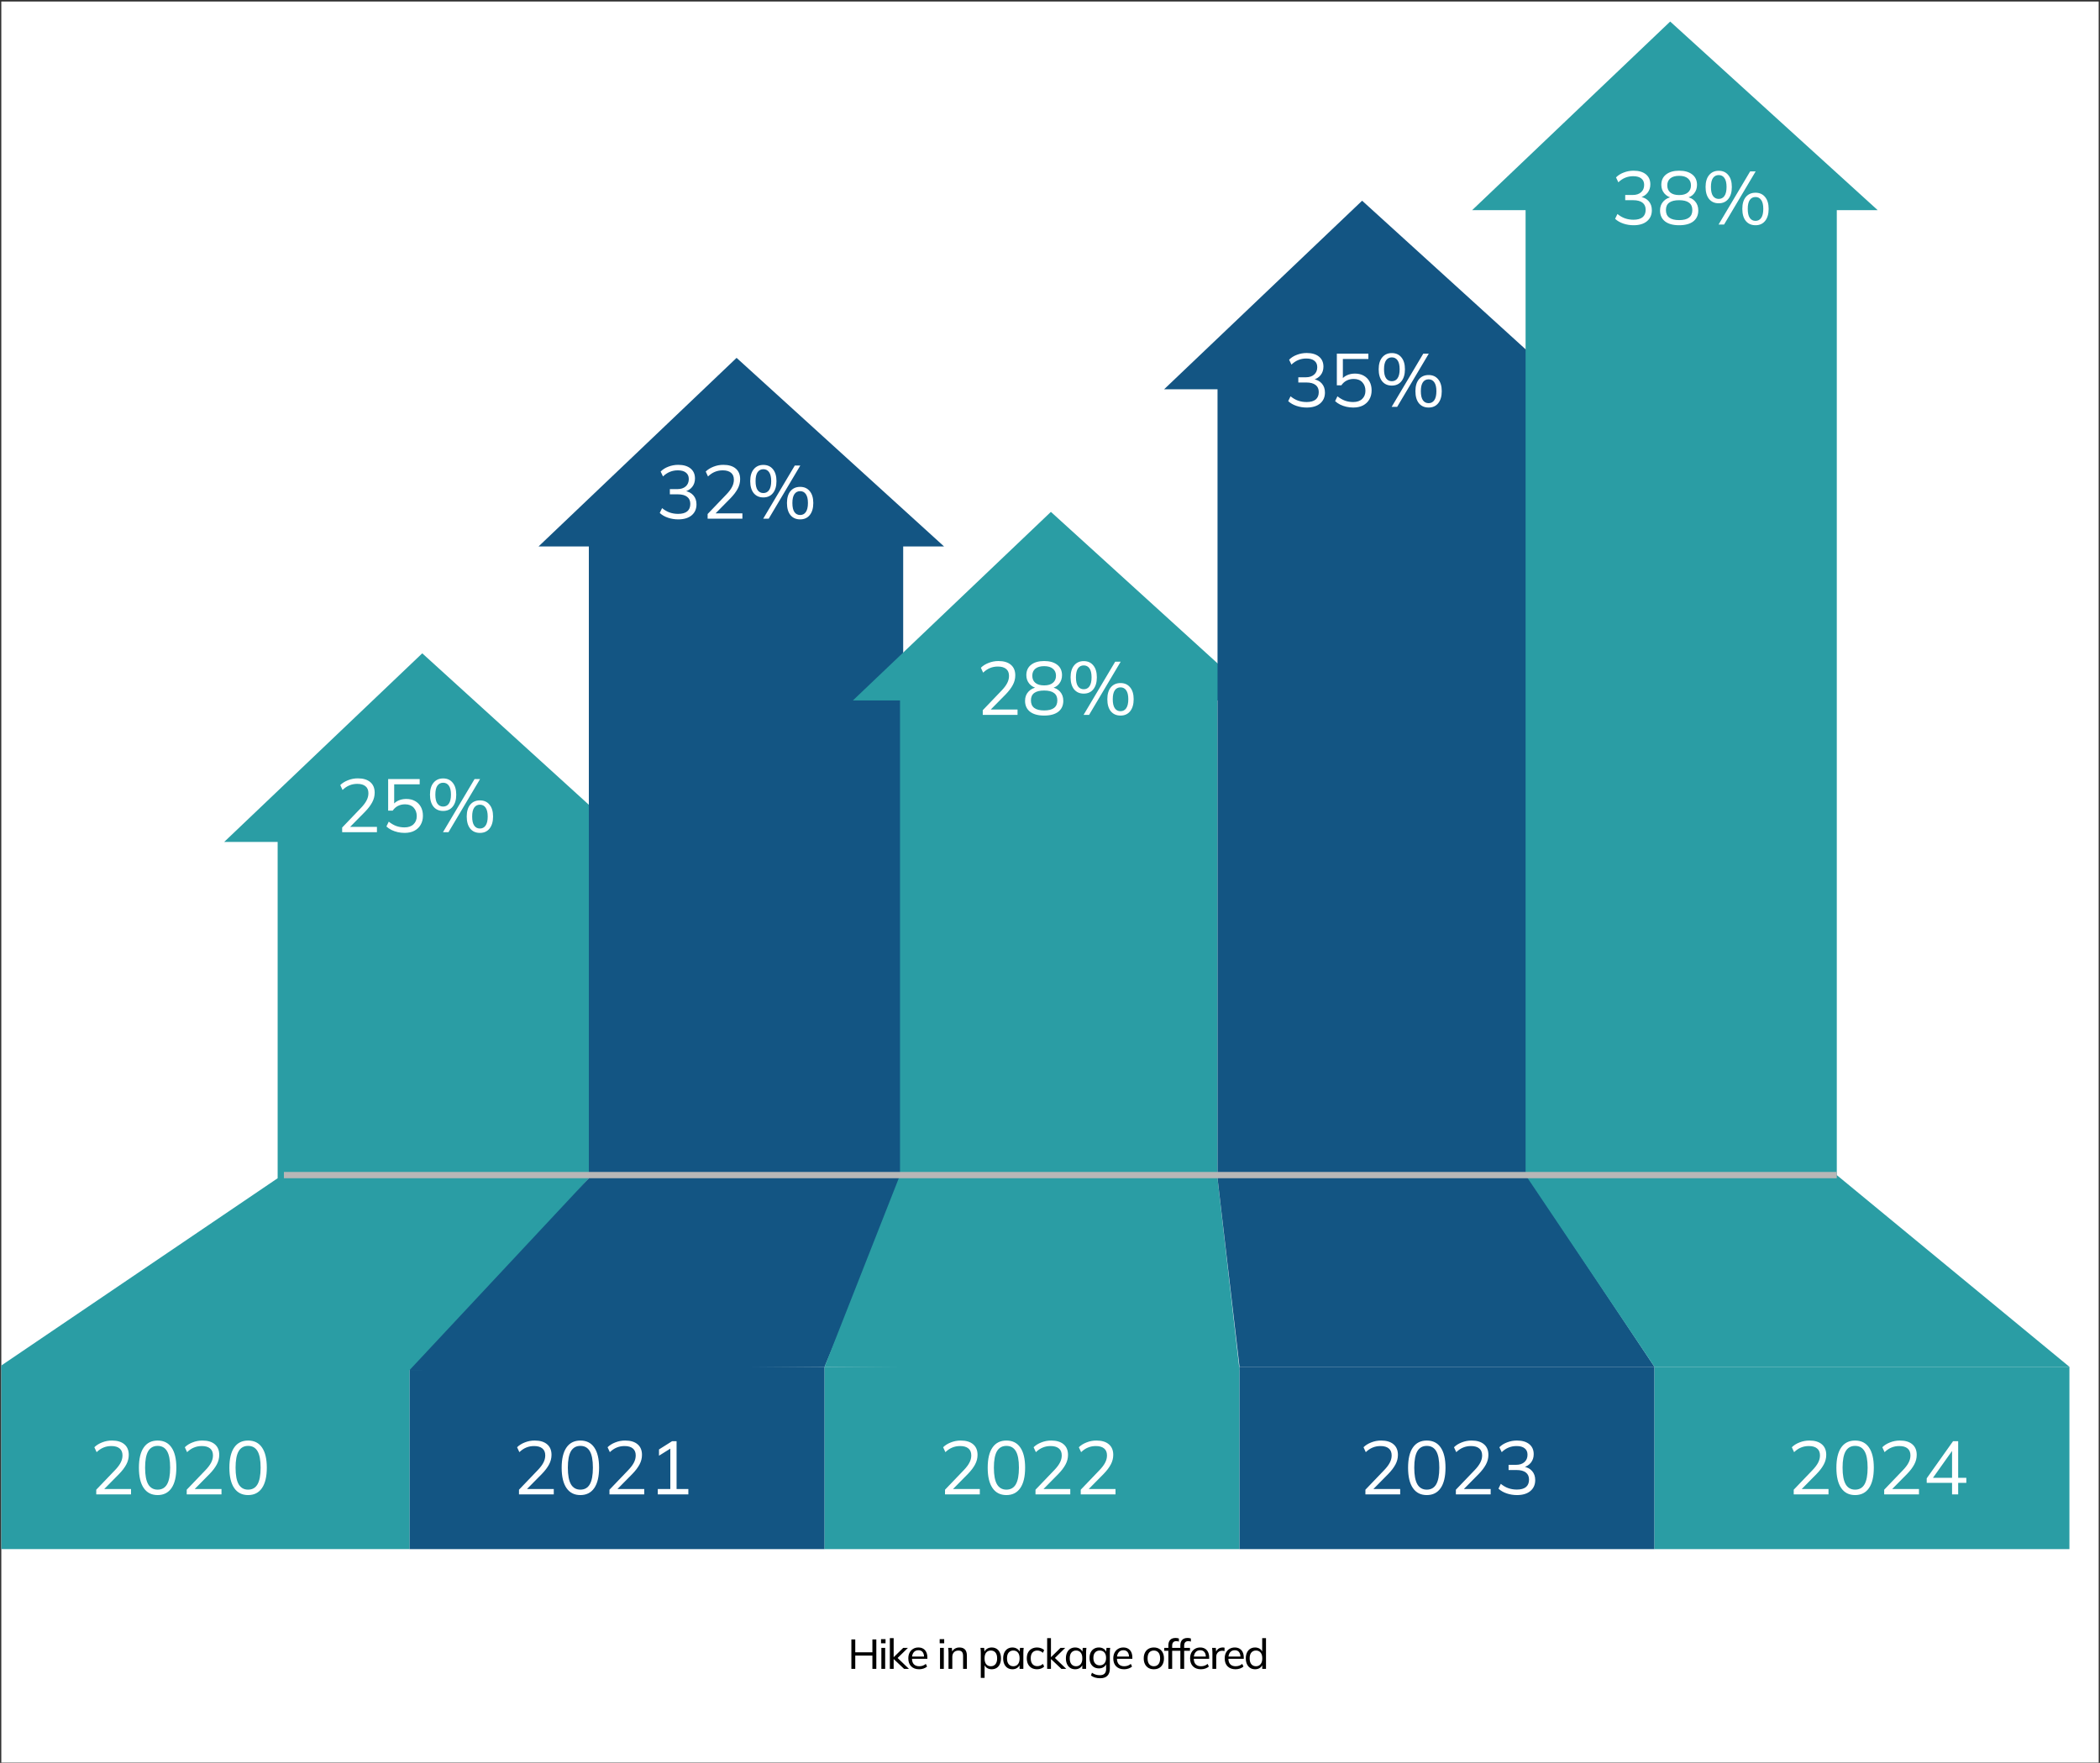 <?xml version="1.0" encoding="UTF-8"?>
<svg xmlns="http://www.w3.org/2000/svg" width="804" height="675" viewBox="0 0 804 675" fill="none">
  <rect x="0" y="0" width="804" height="675" fill="#333333" stroke="none"/>
  <g clip-path="url(#clip0_1290_20624)">
    <rect width="803" height="674.293" transform="translate(0.5 0.586)" fill="white"></rect>
    <rect x="-2.016" y="523.344" width="158.861" height="69.803" fill="#2A9DA4"></rect>
    <rect x="156.844" y="523.344" width="158.861" height="69.803" fill="#135583"></rect>
    <rect x="315.695" y="523.344" width="158.861" height="69.803" fill="#2A9DA4"></rect>
    <rect x="474.57" y="523.344" width="158.861" height="69.803" fill="#135583"></rect>
    <rect x="633.43" y="523.344" width="158.861" height="69.803" fill="#2A9DA4"></rect>
    <path d="M225.445 451.134L161.66 524.547H-2.016L106.299 451.134V322.361H85.839L161.66 250.151L241.09 322.361H225.445V451.134Z" fill="#2A9DA4"></path>
    <path d="M345.792 451.134L315.705 523.344L156.844 524.548L225.443 451.134V209.232H206.187L282.007 137.022L361.438 209.232H345.792V451.134Z" fill="#135583"></path>
    <path d="M466.13 451.134L474.554 524.548L315.695 523.344L344.577 449.931V268.203H326.524L402.344 195.994L442.06 232.098L481.775 268.203H466.13V451.134Z" fill="#2A9DA4"></path>
    <path d="M585.285 451.134L633.425 523.344H474.564L466.139 451.134V149.057H445.68L483.59 112.952L521.5 76.848L561.215 112.952L600.93 149.057H585.285V451.134Z" fill="#135583"></path>
    <path d="M703.23 449.931L792.289 523.344H633.428L584.084 449.931V80.458H563.625L601.535 44.353L639.445 8.249L679.16 44.353L718.876 80.458H703.23V449.931Z" fill="#2A9DA4"></path>
    <path d="M36.849 572.193V570.402L44.069 562.863C45.013 561.881 45.716 560.947 46.178 560.061C46.659 559.156 46.9 558.222 46.9 557.26C46.9 556.085 46.534 555.199 45.803 554.602C45.071 553.986 44.012 553.678 42.625 553.678C41.547 553.678 40.546 553.871 39.621 554.256C38.716 554.622 37.84 555.209 36.993 556.018L36.126 554.14C36.897 553.37 37.879 552.754 39.073 552.292C40.266 551.81 41.528 551.57 42.856 551.57C44.917 551.57 46.505 552.051 47.622 553.014C48.739 553.957 49.297 555.305 49.297 557.057C49.297 558.348 48.98 559.58 48.344 560.755C47.728 561.91 46.823 563.104 45.629 564.336L39.246 570.806V570.142H50.164V572.193H36.849ZM60.349 572.453C58.038 572.453 56.266 571.557 55.034 569.766C53.802 567.976 53.185 565.386 53.185 561.997C53.185 558.588 53.802 555.998 55.034 554.227C56.266 552.455 58.038 551.57 60.349 551.57C62.679 551.57 64.45 552.455 65.663 554.227C66.896 555.998 67.512 558.579 67.512 561.968C67.512 565.376 66.896 567.976 65.663 569.766C64.431 571.557 62.659 572.453 60.349 572.453ZM60.349 570.373C61.966 570.373 63.17 569.689 63.959 568.322C64.749 566.955 65.143 564.837 65.143 561.968C65.143 559.079 64.749 556.971 63.959 555.642C63.17 554.294 61.966 553.62 60.349 553.62C58.751 553.62 57.547 554.294 56.738 555.642C55.949 556.99 55.554 559.099 55.554 561.968C55.554 564.837 55.949 566.955 56.738 568.322C57.547 569.689 58.751 570.373 60.349 570.373ZM71.487 572.193V570.402L78.707 562.863C79.651 561.881 80.354 560.947 80.816 560.061C81.297 559.156 81.538 558.222 81.538 557.26C81.538 556.085 81.172 555.199 80.441 554.602C79.709 553.986 78.65 553.678 77.263 553.678C76.185 553.678 75.184 553.871 74.259 554.256C73.354 554.622 72.478 555.209 71.631 556.018L70.764 554.14C71.535 553.37 72.517 552.754 73.711 552.292C74.904 551.81 76.166 551.57 77.494 551.57C79.555 551.57 81.143 552.051 82.26 553.014C83.377 553.957 83.936 555.305 83.936 557.057C83.936 558.348 83.618 559.58 82.982 560.755C82.366 561.91 81.461 563.104 80.267 564.336L73.884 570.806V570.142H84.802V572.193H71.487ZM94.987 572.453C92.676 572.453 90.904 571.557 89.672 569.766C88.44 567.976 87.824 565.386 87.824 561.997C87.824 558.588 88.44 555.998 89.672 554.227C90.904 552.455 92.676 551.57 94.987 551.57C97.317 551.57 99.088 552.455 100.301 554.227C101.534 555.998 102.15 558.579 102.15 561.968C102.15 565.376 101.534 567.976 100.301 569.766C99.069 571.557 97.297 572.453 94.987 572.453ZM94.987 570.373C96.604 570.373 97.808 569.689 98.597 568.322C99.387 566.955 99.781 564.837 99.781 561.968C99.781 559.079 99.387 556.971 98.597 555.642C97.808 554.294 96.604 553.62 94.987 553.62C93.388 553.62 92.185 554.294 91.376 555.642C90.587 556.99 90.192 559.099 90.192 561.968C90.192 564.837 90.587 566.955 91.376 568.322C92.185 569.689 93.388 570.373 94.987 570.373Z" fill="white"></path>
    <path d="M130.999 318.65V316.859L138.22 309.32C139.163 308.338 139.866 307.404 140.328 306.518C140.81 305.613 141.05 304.68 141.05 303.717C141.05 302.542 140.684 301.656 139.953 301.059C139.221 300.443 138.162 300.135 136.775 300.135C135.697 300.135 134.696 300.328 133.772 300.713C132.866 301.079 131.99 301.666 131.143 302.475L130.277 300.597C131.047 299.827 132.029 299.211 133.223 298.749C134.417 298.267 135.678 298.027 137.007 298.027C139.067 298.027 140.656 298.508 141.772 299.471C142.889 300.414 143.448 301.762 143.448 303.515C143.448 304.805 143.13 306.037 142.494 307.212C141.878 308.367 140.973 309.561 139.779 310.793L133.396 317.263V316.599H144.314V318.65H130.999ZM154.874 318.91C153.989 318.91 153.122 318.813 152.275 318.621C151.428 318.428 150.628 318.149 149.877 317.783C149.146 317.417 148.501 316.974 147.942 316.454L148.838 314.606C149.781 315.357 150.744 315.915 151.726 316.281C152.708 316.628 153.757 316.801 154.874 316.801C156.338 316.801 157.484 316.406 158.312 315.617C159.14 314.827 159.554 313.788 159.554 312.497C159.554 311.169 159.159 310.081 158.369 309.234C157.58 308.386 156.482 307.963 155.077 307.963C154.075 307.963 153.18 308.165 152.39 308.569C151.601 308.954 150.917 309.561 150.34 310.389H148.607V298.287H160.68V300.308H150.917V308.425H150.282C150.802 307.616 151.514 307 152.419 306.576C153.343 306.133 154.383 305.912 155.539 305.912C156.848 305.912 157.975 306.181 158.918 306.721C159.881 307.26 160.622 308.011 161.142 308.974C161.662 309.936 161.922 311.063 161.922 312.353C161.922 313.643 161.633 314.789 161.055 315.79C160.497 316.772 159.688 317.542 158.629 318.101C157.589 318.64 156.338 318.91 154.874 318.91ZM171.702 318.65H169.594L181.696 298.287H183.805L171.702 318.65ZM169.652 310.504C168.092 310.504 166.859 309.956 165.954 308.858C165.069 307.741 164.626 306.21 164.626 304.265C164.626 302.301 165.078 300.78 165.983 299.702C166.888 298.604 168.111 298.055 169.652 298.055C171.211 298.055 172.434 298.604 173.32 299.702C174.225 300.78 174.677 302.301 174.677 304.265C174.677 306.21 174.225 307.741 173.32 308.858C172.434 309.956 171.211 310.504 169.652 310.504ZM169.652 308.829C170.595 308.829 171.327 308.454 171.847 307.703C172.386 306.932 172.656 305.787 172.656 304.265C172.656 302.725 172.386 301.579 171.847 300.828C171.327 300.077 170.595 299.702 169.652 299.702C168.727 299.702 167.996 300.077 167.456 300.828C166.937 301.579 166.677 302.725 166.677 304.265C166.677 305.806 166.937 306.952 167.456 307.703C167.996 308.454 168.727 308.829 169.652 308.829ZM183.747 318.91C182.168 318.91 180.926 318.361 180.021 317.263C179.135 316.166 178.692 314.625 178.692 312.642C178.692 310.678 179.145 309.156 180.05 308.078C180.955 307 182.187 306.461 183.747 306.461C185.307 306.461 186.529 307.009 187.415 308.107C188.32 309.185 188.773 310.697 188.773 312.642C188.773 314.606 188.32 316.146 187.415 317.263C186.529 318.361 185.307 318.91 183.747 318.91ZM183.747 317.234C184.671 317.234 185.393 316.859 185.913 316.108C186.452 315.338 186.722 314.182 186.722 312.642C186.722 311.121 186.452 309.985 185.913 309.234C185.393 308.483 184.671 308.107 183.747 308.107C182.803 308.107 182.072 308.483 181.552 309.234C181.032 309.985 180.772 311.121 180.772 312.642C180.772 314.202 181.032 315.357 181.552 316.108C182.072 316.859 182.803 317.234 183.747 317.234Z" fill="white"></path>
    <path d="M259.666 198.865C258.299 198.865 256.989 198.653 255.738 198.229C254.486 197.806 253.437 197.199 252.589 196.41L253.485 194.561C254.428 195.331 255.401 195.89 256.402 196.237C257.403 196.583 258.482 196.756 259.637 196.756C261.158 196.756 262.314 196.439 263.103 195.803C263.893 195.149 264.287 194.195 264.287 192.944C264.287 191.75 263.883 190.845 263.074 190.229C262.265 189.593 261.081 189.275 259.521 189.275H256.46V187.283H259.319C260.667 187.283 261.736 186.936 262.525 186.243C263.315 185.549 263.71 184.606 263.71 183.412C263.71 182.334 263.344 181.515 262.612 180.957C261.9 180.379 260.869 180.09 259.521 180.09C257.326 180.09 255.43 180.87 253.831 182.43L252.936 180.553C253.725 179.744 254.717 179.118 255.911 178.675C257.105 178.213 258.356 177.982 259.666 177.982C261.668 177.982 263.238 178.444 264.374 179.368C265.51 180.293 266.078 181.573 266.078 183.21C266.078 184.462 265.722 185.54 265.009 186.445C264.297 187.331 263.334 187.937 262.121 188.265V187.947C263.565 188.178 264.682 188.756 265.472 189.68C266.261 190.585 266.656 191.731 266.656 193.117C266.656 194.889 266.03 196.294 264.778 197.334C263.546 198.355 261.842 198.865 259.666 198.865ZM270.919 198.605V196.814L278.14 189.275C279.084 188.293 279.787 187.36 280.249 186.474C280.73 185.569 280.971 184.635 280.971 183.672C280.971 182.497 280.605 181.612 279.873 181.015C279.142 180.399 278.082 180.09 276.696 180.09C275.618 180.09 274.616 180.283 273.692 180.668C272.787 181.034 271.911 181.621 271.064 182.43L270.197 180.553C270.967 179.782 271.949 179.166 273.143 178.704C274.337 178.223 275.598 177.982 276.927 177.982C278.987 177.982 280.576 178.463 281.693 179.426C282.81 180.37 283.368 181.718 283.368 183.47C283.368 184.76 283.05 185.992 282.415 187.167C281.799 188.322 280.894 189.516 279.7 190.749L273.317 197.219V196.554H284.235V198.605H270.919ZM294.304 198.605H292.195L304.298 178.242H306.406L294.304 198.605ZM292.253 190.46C290.693 190.46 289.461 189.911 288.556 188.813C287.67 187.697 287.227 186.166 287.227 184.221C287.227 182.257 287.68 180.736 288.585 179.657C289.49 178.56 290.713 178.011 292.253 178.011C293.813 178.011 295.036 178.56 295.921 179.657C296.826 180.736 297.279 182.257 297.279 184.221C297.279 186.166 296.826 187.697 295.921 188.813C295.036 189.911 293.813 190.46 292.253 190.46ZM292.253 188.784C293.197 188.784 293.928 188.409 294.448 187.658C294.987 186.888 295.257 185.742 295.257 184.221C295.257 182.68 294.987 181.535 294.448 180.784C293.928 180.033 293.197 179.657 292.253 179.657C291.329 179.657 290.597 180.033 290.058 180.784C289.538 181.535 289.278 182.68 289.278 184.221C289.278 185.761 289.538 186.907 290.058 187.658C290.597 188.409 291.329 188.784 292.253 188.784ZM306.348 198.865C304.769 198.865 303.527 198.316 302.622 197.219C301.737 196.121 301.294 194.58 301.294 192.597C301.294 190.633 301.746 189.112 302.651 188.033C303.556 186.955 304.789 186.416 306.348 186.416C307.908 186.416 309.131 186.965 310.017 188.062C310.922 189.141 311.374 190.652 311.374 192.597C311.374 194.561 310.922 196.102 310.017 197.219C309.131 198.316 307.908 198.865 306.348 198.865ZM306.348 197.19C307.273 197.19 307.995 196.814 308.515 196.063C309.054 195.293 309.324 194.138 309.324 192.597C309.324 191.076 309.054 189.94 308.515 189.189C307.995 188.438 307.273 188.062 306.348 188.062C305.405 188.062 304.673 188.438 304.153 189.189C303.633 189.94 303.373 191.076 303.373 192.597C303.373 194.157 303.633 195.312 304.153 196.063C304.673 196.814 305.405 197.19 306.348 197.19Z" fill="white"></path>
    <path d="M376.256 273.727V271.936L383.477 264.397C384.421 263.415 385.124 262.481 385.586 261.595C386.067 260.69 386.308 259.756 386.308 258.794C386.308 257.619 385.942 256.733 385.21 256.136C384.479 255.52 383.42 255.212 382.033 255.212C380.955 255.212 379.954 255.405 379.029 255.79C378.124 256.156 377.248 256.743 376.401 257.552L375.534 255.674C376.305 254.904 377.287 254.288 378.481 253.826C379.674 253.344 380.936 253.103 382.264 253.103C384.325 253.103 385.913 253.585 387.03 254.548C388.147 255.491 388.705 256.839 388.705 258.591C388.705 259.882 388.388 261.114 387.752 262.289C387.136 263.444 386.231 264.638 385.037 265.87L378.654 272.34V271.676H389.572V273.727H376.256ZM399.757 273.987C397.427 273.987 395.626 273.495 394.355 272.513C393.084 271.512 392.449 270.116 392.449 268.325C392.449 266.92 392.882 265.755 393.749 264.83C394.615 263.887 395.761 263.319 397.186 263.126V263.559C395.896 263.29 394.866 262.703 394.095 261.798C393.325 260.873 392.94 259.785 392.94 258.534C392.94 256.82 393.547 255.491 394.76 254.548C395.973 253.585 397.639 253.103 399.757 253.103C401.894 253.103 403.569 253.585 404.782 254.548C405.996 255.491 406.602 256.82 406.602 258.534C406.602 259.785 406.236 260.873 405.505 261.798C404.792 262.722 403.791 263.299 402.501 263.531V263.126C403.906 263.319 405.023 263.887 405.851 264.83C406.679 265.755 407.093 266.92 407.093 268.325C407.093 270.116 406.458 271.512 405.187 272.513C403.916 273.495 402.106 273.987 399.757 273.987ZM399.757 272.022C401.451 272.022 402.712 271.705 403.54 271.069C404.388 270.434 404.811 269.471 404.811 268.181C404.811 266.91 404.388 265.966 403.54 265.35C402.712 264.715 401.451 264.397 399.757 264.397C398.062 264.397 396.791 264.715 395.944 265.35C395.116 265.966 394.702 266.91 394.702 268.181C394.702 269.471 395.126 270.434 395.973 271.069C396.82 271.705 398.081 272.022 399.757 272.022ZM399.757 262.433C401.22 262.433 402.337 262.106 403.107 261.451C403.897 260.796 404.291 259.891 404.291 258.736C404.291 257.58 403.897 256.685 403.107 256.05C402.337 255.395 401.22 255.068 399.757 255.068C398.293 255.068 397.167 255.395 396.377 256.05C395.607 256.685 395.222 257.58 395.222 258.736C395.222 259.891 395.607 260.796 396.377 261.451C397.167 262.106 398.293 262.433 399.757 262.433ZM416.96 273.727H414.852L426.954 253.363H429.062L416.96 273.727ZM414.909 265.581C413.35 265.581 412.117 265.033 411.212 263.935C410.326 262.818 409.884 261.287 409.884 259.342C409.884 257.378 410.336 255.857 411.241 254.779C412.146 253.681 413.369 253.132 414.909 253.132C416.469 253.132 417.692 253.681 418.578 254.779C419.483 255.857 419.935 257.378 419.935 259.342C419.935 261.287 419.483 262.818 418.578 263.935C417.692 265.033 416.469 265.581 414.909 265.581ZM414.909 263.906C415.853 263.906 416.585 263.531 417.105 262.78C417.644 262.009 417.913 260.864 417.913 259.342C417.913 257.802 417.644 256.656 417.105 255.905C416.585 255.154 415.853 254.779 414.909 254.779C413.985 254.779 413.253 255.154 412.714 255.905C412.194 256.656 411.934 257.802 411.934 259.342C411.934 260.883 412.194 262.029 412.714 262.78C413.253 263.531 413.985 263.906 414.909 263.906ZM429.005 273.987C427.426 273.987 426.184 273.438 425.279 272.34C424.393 271.243 423.95 269.702 423.95 267.719C423.95 265.755 424.403 264.233 425.308 263.155C426.213 262.077 427.445 261.538 429.005 261.538C430.564 261.538 431.787 262.086 432.673 263.184C433.578 264.262 434.031 265.774 434.031 267.719C434.031 269.683 433.578 271.223 432.673 272.34C431.787 273.438 430.564 273.987 429.005 273.987ZM429.005 272.311C429.929 272.311 430.651 271.936 431.171 271.185C431.71 270.415 431.98 269.259 431.98 267.719C431.98 266.198 431.71 265.061 431.171 264.31C430.651 263.559 429.929 263.184 429.005 263.184C428.061 263.184 427.329 263.559 426.81 264.31C426.29 265.061 426.03 266.198 426.03 267.719C426.03 269.278 426.29 270.434 426.81 271.185C427.329 271.936 428.061 272.311 429.005 272.311Z" fill="white"></path>
    <path d="M500.275 156.044C498.908 156.044 497.599 155.832 496.347 155.408C495.095 154.985 494.046 154.378 493.199 153.589L494.094 151.74C495.038 152.51 496.01 153.069 497.011 153.415C498.013 153.762 499.091 153.935 500.246 153.935C501.768 153.935 502.923 153.617 503.712 152.982C504.502 152.327 504.897 151.374 504.897 150.122C504.897 148.929 504.492 148.024 503.684 147.407C502.875 146.772 501.691 146.454 500.131 146.454H497.069V144.461H499.929C501.277 144.461 502.345 144.115 503.135 143.421C503.924 142.728 504.319 141.785 504.319 140.591C504.319 139.512 503.953 138.694 503.221 138.136C502.509 137.558 501.479 137.269 500.131 137.269C497.936 137.269 496.039 138.049 494.441 139.609L493.545 137.731C494.335 136.923 495.326 136.297 496.52 135.854C497.714 135.392 498.966 135.161 500.275 135.161C502.278 135.161 503.847 135.623 504.983 136.547C506.119 137.471 506.687 138.752 506.687 140.389C506.687 141.64 506.331 142.719 505.619 143.624C504.906 144.509 503.943 145.116 502.73 145.443V145.126C504.175 145.357 505.291 145.934 506.081 146.859C506.87 147.764 507.265 148.909 507.265 150.296C507.265 152.067 506.639 153.473 505.388 154.513C504.155 155.533 502.451 156.044 500.275 156.044ZM518.085 156.044C517.2 156.044 516.333 155.947 515.486 155.755C514.638 155.562 513.839 155.283 513.088 154.917C512.357 154.551 511.712 154.108 511.153 153.589L512.049 151.74C512.992 152.491 513.955 153.049 514.937 153.415C515.919 153.762 516.968 153.935 518.085 153.935C519.549 153.935 520.694 153.54 521.522 152.751C522.35 151.961 522.764 150.922 522.764 149.631C522.764 148.303 522.37 147.215 521.58 146.368C520.791 145.52 519.693 145.097 518.287 145.097C517.286 145.097 516.391 145.299 515.601 145.703C514.812 146.088 514.128 146.695 513.551 147.523H511.817V135.421H523.891V137.442H514.128V145.559H513.493C514.013 144.75 514.725 144.134 515.63 143.71C516.554 143.267 517.594 143.046 518.75 143.046C520.059 143.046 521.185 143.315 522.129 143.855C523.092 144.394 523.833 145.145 524.353 146.108C524.873 147.07 525.133 148.197 525.133 149.487C525.133 150.777 524.844 151.923 524.266 152.924C523.708 153.906 522.899 154.676 521.84 155.235C520.8 155.774 519.549 156.044 518.085 156.044ZM534.913 155.784H532.805L544.907 135.421H547.016L534.913 155.784ZM532.863 147.638C531.303 147.638 530.07 147.09 529.165 145.992C528.28 144.875 527.837 143.344 527.837 141.4C527.837 139.435 528.289 137.914 529.194 136.836C530.099 135.738 531.322 135.19 532.863 135.19C534.422 135.19 535.645 135.738 536.531 136.836C537.436 137.914 537.888 139.435 537.888 141.4C537.888 143.344 537.436 144.875 536.531 145.992C535.645 147.09 534.422 147.638 532.863 147.638ZM532.863 145.963C533.806 145.963 534.538 145.588 535.058 144.837C535.597 144.066 535.866 142.921 535.866 141.4C535.866 139.859 535.597 138.713 535.058 137.962C534.538 137.211 533.806 136.836 532.863 136.836C531.938 136.836 531.207 137.211 530.667 137.962C530.147 138.713 529.887 139.859 529.887 141.4C529.887 142.94 530.147 144.086 530.667 144.837C531.207 145.588 531.938 145.963 532.863 145.963ZM546.958 156.044C545.379 156.044 544.137 155.495 543.232 154.397C542.346 153.3 541.903 151.759 541.903 149.776C541.903 147.812 542.356 146.291 543.261 145.212C544.166 144.134 545.398 143.595 546.958 143.595C548.518 143.595 549.74 144.143 550.626 145.241C551.531 146.319 551.984 147.831 551.984 149.776C551.984 151.74 551.531 153.28 550.626 154.397C549.74 155.495 548.518 156.044 546.958 156.044ZM546.958 154.368C547.882 154.368 548.604 153.993 549.124 153.242C549.663 152.472 549.933 151.316 549.933 149.776C549.933 148.255 549.663 147.119 549.124 146.368C548.604 145.617 547.882 145.241 546.958 145.241C546.014 145.241 545.283 145.617 544.763 146.368C544.243 147.119 543.983 148.255 543.983 149.776C543.983 151.336 544.243 152.491 544.763 153.242C545.283 153.993 546.014 154.368 546.958 154.368Z" fill="white"></path>
    <path d="M625.431 86.241C624.064 86.241 622.755 86.03 621.503 85.606C620.252 85.182 619.202 84.576 618.355 83.786L619.25 81.938C620.194 82.708 621.166 83.266 622.168 83.613C623.169 83.96 624.247 84.133 625.403 84.133C626.924 84.133 628.079 83.815 628.869 83.18C629.658 82.525 630.053 81.572 630.053 80.32C630.053 79.126 629.649 78.221 628.84 77.605C628.031 76.97 626.847 76.652 625.287 76.652H622.225V74.659H625.085C626.433 74.659 627.501 74.312 628.291 73.619C629.08 72.926 629.475 71.982 629.475 70.788C629.475 69.71 629.109 68.892 628.378 68.333C627.665 67.756 626.635 67.467 625.287 67.467C623.092 67.467 621.195 68.247 619.597 69.806L618.702 67.929C619.491 67.12 620.483 66.495 621.677 66.052C622.87 65.589 624.122 65.358 625.431 65.358C627.434 65.358 629.003 65.82 630.14 66.745C631.276 67.669 631.844 68.95 631.844 70.586C631.844 71.838 631.487 72.916 630.775 73.821C630.063 74.707 629.1 75.314 627.887 75.641V75.323C629.331 75.554 630.448 76.132 631.237 77.056C632.027 77.961 632.421 79.107 632.421 80.493C632.421 82.265 631.796 83.671 630.544 84.711C629.312 85.731 627.607 86.241 625.431 86.241ZM642.866 86.241C640.536 86.241 638.736 85.75 637.465 84.768C636.194 83.767 635.558 82.371 635.558 80.58C635.558 79.174 635.992 78.01 636.858 77.085C637.725 76.142 638.87 75.574 640.295 75.381V75.814C639.005 75.545 637.975 74.957 637.205 74.052C636.435 73.128 636.049 72.04 636.049 70.788C636.049 69.075 636.656 67.746 637.869 66.803C639.082 65.84 640.748 65.358 642.866 65.358C645.003 65.358 646.679 65.84 647.892 66.803C649.105 67.746 649.712 69.075 649.712 70.788C649.712 72.04 649.346 73.128 648.614 74.052C647.901 74.977 646.9 75.554 645.61 75.785V75.381C647.016 75.574 648.133 76.142 648.961 77.085C649.789 78.01 650.203 79.174 650.203 80.58C650.203 82.371 649.567 83.767 648.296 84.768C647.025 85.75 645.215 86.241 642.866 86.241ZM642.866 84.277C644.561 84.277 645.822 83.96 646.65 83.324C647.497 82.689 647.921 81.726 647.921 80.436C647.921 79.165 647.497 78.221 646.65 77.605C645.822 76.97 644.561 76.652 642.866 76.652C641.172 76.652 639.901 76.97 639.053 77.605C638.225 78.221 637.811 79.165 637.811 80.436C637.811 81.726 638.235 82.689 639.082 83.324C639.93 83.96 641.191 84.277 642.866 84.277ZM642.866 74.688C644.329 74.688 645.446 74.361 646.217 73.706C647.006 73.051 647.401 72.146 647.401 70.991C647.401 69.835 647.006 68.94 646.217 68.305C645.446 67.65 644.329 67.323 642.866 67.323C641.403 67.323 640.276 67.65 639.487 68.305C638.716 68.94 638.331 69.835 638.331 70.991C638.331 72.146 638.716 73.051 639.487 73.706C640.276 74.361 641.403 74.688 642.866 74.688ZM660.07 85.981H657.961L670.063 65.618H672.172L660.07 85.981ZM658.019 77.836C656.459 77.836 655.227 77.287 654.322 76.19C653.436 75.073 652.993 73.542 652.993 71.597C652.993 69.633 653.445 68.112 654.351 67.034C655.256 65.936 656.478 65.387 658.019 65.387C659.579 65.387 660.801 65.936 661.687 67.034C662.592 68.112 663.045 69.633 663.045 71.597C663.045 73.542 662.592 75.073 661.687 76.19C660.801 77.287 659.579 77.836 658.019 77.836ZM658.019 76.161C658.962 76.161 659.694 75.785 660.214 75.034C660.753 74.264 661.023 73.118 661.023 71.597C661.023 70.057 660.753 68.911 660.214 68.16C659.694 67.409 658.962 67.034 658.019 67.034C657.094 67.034 656.363 67.409 655.824 68.16C655.304 68.911 655.044 70.057 655.044 71.597C655.044 73.138 655.304 74.284 655.824 75.034C656.363 75.785 657.094 76.161 658.019 76.161ZM672.114 86.241C670.535 86.241 669.293 85.693 668.388 84.595C667.502 83.497 667.059 81.957 667.059 79.974C667.059 78.01 667.512 76.488 668.417 75.41C669.322 74.332 670.554 73.793 672.114 73.793C673.674 73.793 674.897 74.341 675.782 75.439C676.687 76.517 677.14 78.029 677.14 79.974C677.14 81.938 676.687 83.478 675.782 84.595C674.897 85.693 673.674 86.241 672.114 86.241ZM672.114 84.566C673.038 84.566 673.76 84.191 674.28 83.44C674.82 82.669 675.089 81.514 675.089 79.974C675.089 78.452 674.82 77.316 674.28 76.565C673.76 75.814 673.038 75.439 672.114 75.439C671.171 75.439 670.439 75.814 669.919 76.565C669.399 77.316 669.139 78.452 669.139 79.974C669.139 81.533 669.399 82.689 669.919 83.44C670.439 84.191 671.171 84.566 672.114 84.566Z" fill="white"></path>
    <path d="M198.7 572.193V570.402L205.921 562.863C206.865 561.881 207.567 560.947 208.03 560.061C208.511 559.156 208.752 558.222 208.752 557.26C208.752 556.085 208.386 555.199 207.654 554.602C206.922 553.986 205.863 553.678 204.477 553.678C203.399 553.678 202.397 553.871 201.473 554.256C200.568 554.622 199.692 555.209 198.845 556.018L197.978 554.14C198.748 553.37 199.73 552.754 200.924 552.292C202.118 551.81 203.379 551.57 204.708 551.57C206.768 551.57 208.357 552.051 209.474 553.014C210.591 553.957 211.149 555.305 211.149 557.057C211.149 558.348 210.831 559.58 210.196 560.755C209.58 561.91 208.675 563.104 207.481 564.336L201.097 570.806V570.142H212.016V572.193H198.7ZM222.2 572.453C219.89 572.453 218.118 571.557 216.886 569.766C215.653 567.976 215.037 565.386 215.037 561.997C215.037 558.588 215.653 555.998 216.886 554.227C218.118 552.455 219.89 551.57 222.2 551.57C224.53 551.57 226.302 552.455 227.515 554.227C228.747 555.998 229.363 558.579 229.363 561.968C229.363 565.376 228.747 567.976 227.515 569.766C226.283 571.557 224.511 572.453 222.2 572.453ZM222.2 570.373C223.818 570.373 225.021 569.689 225.811 568.322C226.6 566.955 226.995 564.837 226.995 561.968C226.995 559.079 226.6 556.971 225.811 555.642C225.021 554.294 223.818 553.62 222.2 553.62C220.602 553.62 219.399 554.294 218.59 555.642C217.8 556.99 217.406 559.099 217.406 561.968C217.406 564.837 217.8 566.955 218.59 568.322C219.399 569.689 220.602 570.373 222.2 570.373ZM233.338 572.193V570.402L240.559 562.863C241.503 561.881 242.205 560.947 242.668 560.061C243.149 559.156 243.39 558.222 243.39 557.26C243.39 556.085 243.024 555.199 242.292 554.602C241.56 553.986 240.501 553.678 239.115 553.678C238.037 553.678 237.035 553.871 236.111 554.256C235.206 554.622 234.33 555.209 233.483 556.018L232.616 554.14C233.386 553.37 234.368 552.754 235.562 552.292C236.756 551.81 238.017 551.57 239.346 551.57C241.406 551.57 242.995 552.051 244.112 553.014C245.229 553.957 245.787 555.305 245.787 557.057C245.787 558.348 245.469 559.58 244.834 560.755C244.218 561.91 243.313 563.104 242.119 564.336L235.736 570.806V570.142H246.654V572.193H233.338ZM251.841 572.193V570.142H256.636V553.88H257.907L252.304 557.375V554.978L257.3 551.83H259.033V570.142H263.539V572.193H251.841Z" fill="white"></path>
    <path d="M361.809 572.193V570.402L369.03 562.863C369.974 561.881 370.677 560.947 371.139 560.061C371.62 559.156 371.861 558.222 371.861 557.26C371.861 556.085 371.495 555.199 370.763 554.602C370.032 553.986 368.973 553.678 367.586 553.678C366.508 553.678 365.507 553.871 364.582 554.256C363.677 554.622 362.801 555.209 361.954 556.018L361.087 554.14C361.858 553.37 362.84 552.754 364.034 552.292C365.227 551.81 366.489 551.57 367.817 551.57C369.878 551.57 371.466 552.051 372.583 553.014C373.7 553.957 374.258 555.305 374.258 557.057C374.258 558.348 373.941 559.58 373.305 560.755C372.689 561.91 371.784 563.104 370.59 564.336L364.207 570.806V570.142H375.125V572.193H361.809ZM385.31 572.453C382.999 572.453 381.227 571.557 379.995 569.766C378.763 567.976 378.146 565.386 378.146 561.997C378.146 558.588 378.763 555.998 379.995 554.227C381.227 552.455 382.999 551.57 385.31 551.57C387.64 551.57 389.411 552.455 390.624 554.227C391.857 555.998 392.473 558.579 392.473 561.968C392.473 565.376 391.857 567.976 390.624 569.766C389.392 571.557 387.62 572.453 385.31 572.453ZM385.31 570.373C386.927 570.373 388.131 569.689 388.92 568.322C389.71 566.955 390.104 564.837 390.104 561.968C390.104 559.079 389.71 556.971 388.92 555.642C388.131 554.294 386.927 553.62 385.31 553.62C383.711 553.62 382.508 554.294 381.699 555.642C380.91 556.99 380.515 559.099 380.515 561.968C380.515 564.837 380.91 566.955 381.699 568.322C382.508 569.689 383.711 570.373 385.31 570.373ZM396.448 572.193V570.402L403.668 562.863C404.612 561.881 405.315 560.947 405.777 560.061C406.258 559.156 406.499 558.222 406.499 557.26C406.499 556.085 406.133 555.199 405.402 554.602C404.67 553.986 403.611 553.678 402.224 553.678C401.146 553.678 400.145 553.871 399.22 554.256C398.315 554.622 397.439 555.209 396.592 556.018L395.725 554.14C396.496 553.37 397.478 552.754 398.672 552.292C399.865 551.81 401.127 551.57 402.455 551.57C404.516 551.57 406.104 552.051 407.221 553.014C408.338 553.957 408.896 555.305 408.896 557.057C408.896 558.348 408.579 559.58 407.943 560.755C407.327 561.91 406.422 563.104 405.228 564.336L398.845 570.806V570.142H409.763V572.193H396.448ZM413.767 572.193V570.402L420.988 562.863C421.931 561.881 422.634 560.947 423.096 560.061C423.577 559.156 423.818 558.222 423.818 557.26C423.818 556.085 423.452 555.199 422.721 554.602C421.989 553.986 420.93 553.678 419.543 553.678C418.465 553.678 417.464 553.871 416.539 554.256C415.634 554.622 414.758 555.209 413.911 556.018L413.044 554.14C413.815 553.37 414.797 552.754 415.991 552.292C417.184 551.81 418.446 551.57 419.774 551.57C421.835 551.57 423.423 552.051 424.54 553.014C425.657 553.957 426.215 555.305 426.215 557.057C426.215 558.348 425.898 559.58 425.262 560.755C424.646 561.91 423.741 563.104 422.547 564.336L416.164 570.806V570.142H427.082V572.193H413.767Z" fill="white"></path>
    <path d="M522.755 572.193V570.402L529.976 562.863C530.919 561.881 531.622 560.947 532.084 560.061C532.566 559.156 532.806 558.222 532.806 557.26C532.806 556.085 532.44 555.199 531.709 554.602C530.977 553.986 529.918 553.678 528.532 553.678C527.453 553.678 526.452 553.871 525.528 554.256C524.623 554.622 523.746 555.209 522.899 556.018L522.033 554.14C522.803 553.37 523.785 552.754 524.979 552.292C526.173 551.81 527.434 551.57 528.763 551.57C530.823 551.57 532.412 552.051 533.528 553.014C534.645 553.957 535.204 555.305 535.204 557.057C535.204 558.348 534.886 559.58 534.251 560.755C533.634 561.91 532.729 563.104 531.535 564.336L525.152 570.806V570.142H536.07V572.193H522.755ZM546.255 572.453C543.944 572.453 542.173 571.557 540.94 569.766C539.708 567.976 539.092 565.386 539.092 561.997C539.092 558.588 539.708 555.998 540.94 554.227C542.173 552.455 543.944 551.57 546.255 551.57C548.585 551.57 550.356 552.455 551.57 554.227C552.802 555.998 553.418 558.579 553.418 561.968C553.418 565.376 552.802 567.976 551.57 569.766C550.337 571.557 548.566 572.453 546.255 572.453ZM546.255 570.373C547.872 570.373 549.076 569.689 549.865 568.322C550.655 566.955 551.05 564.837 551.05 561.968C551.05 559.079 550.655 556.971 549.865 555.642C549.076 554.294 547.872 553.62 546.255 553.62C544.657 553.62 543.453 554.294 542.644 555.642C541.855 556.99 541.46 559.099 541.46 561.968C541.46 564.837 541.855 566.955 542.644 568.322C543.453 569.689 544.657 570.373 546.255 570.373ZM557.393 572.193V570.402L564.614 562.863C565.557 561.881 566.26 560.947 566.722 560.061C567.204 559.156 567.444 558.222 567.444 557.26C567.444 556.085 567.079 555.199 566.347 554.602C565.615 553.986 564.556 553.678 563.17 553.678C562.091 553.678 561.09 553.871 560.166 554.256C559.261 554.622 558.385 555.209 557.537 556.018L556.671 554.14C557.441 553.37 558.423 552.754 559.617 552.292C560.811 551.81 562.072 551.57 563.401 551.57C565.461 551.57 567.05 552.051 568.167 553.014C569.283 553.957 569.842 555.305 569.842 557.057C569.842 558.348 569.524 559.58 568.889 560.755C568.272 561.91 567.367 563.104 566.174 564.336L559.79 570.806V570.142H570.708V572.193H557.393ZM580.777 572.453C579.41 572.453 578.101 572.241 576.849 571.817C575.598 571.394 574.548 570.787 573.701 569.997L574.596 568.149C575.54 568.919 576.512 569.478 577.514 569.824C578.515 570.171 579.593 570.344 580.749 570.344C582.27 570.344 583.425 570.026 584.215 569.391C585.004 568.736 585.399 567.783 585.399 566.531C585.399 565.338 584.995 564.432 584.186 563.816C583.377 563.181 582.193 562.863 580.633 562.863H577.571V560.87H580.431C581.779 560.87 582.847 560.524 583.637 559.83C584.426 559.137 584.821 558.194 584.821 557C584.821 555.921 584.455 555.103 583.724 554.545C583.011 553.967 581.981 553.678 580.633 553.678C578.438 553.678 576.541 554.458 574.943 556.018L574.048 554.14C574.837 553.331 575.829 552.706 577.023 552.263C578.216 551.801 579.468 551.57 580.777 551.57C582.78 551.57 584.349 552.032 585.486 552.956C586.622 553.88 587.19 555.161 587.19 556.798C587.19 558.049 586.833 559.127 586.121 560.033C585.409 560.918 584.446 561.525 583.233 561.852V561.534C584.677 561.766 585.794 562.343 586.583 563.268C587.373 564.173 587.767 565.318 587.767 566.705C587.767 568.476 587.142 569.882 585.89 570.922C584.658 571.942 582.953 572.453 580.777 572.453Z" fill="white"></path>
    <path d="M686.739 572.193V570.402L693.96 562.863C694.904 561.881 695.606 560.947 696.069 560.061C696.55 559.156 696.791 558.222 696.791 557.26C696.791 556.085 696.425 555.199 695.693 554.602C694.961 553.986 693.902 553.678 692.516 553.678C691.438 553.678 690.436 553.871 689.512 554.256C688.607 554.622 687.731 555.209 686.884 556.018L686.017 554.14C686.787 553.37 687.769 552.754 688.963 552.292C690.157 551.81 691.418 551.57 692.747 551.57C694.807 551.57 696.396 552.051 697.513 553.014C698.63 553.957 699.188 555.305 699.188 557.057C699.188 558.348 698.87 559.58 698.235 560.755C697.619 561.91 696.714 563.104 695.52 564.336L689.137 570.806V570.142H700.055V572.193H686.739ZM710.239 572.453C707.929 572.453 706.157 571.557 704.925 569.766C703.692 567.976 703.076 565.386 703.076 561.997C703.076 558.588 703.692 555.998 704.925 554.227C706.157 552.455 707.929 551.57 710.239 551.57C712.569 551.57 714.341 552.455 715.554 554.227C716.786 555.998 717.403 558.579 717.403 561.968C717.403 565.376 716.786 567.976 715.554 569.766C714.322 571.557 712.55 572.453 710.239 572.453ZM710.239 570.373C711.857 570.373 713.06 569.689 713.85 568.322C714.639 566.955 715.034 564.837 715.034 561.968C715.034 559.079 714.639 556.971 713.85 555.642C713.06 554.294 711.857 553.62 710.239 553.62C708.641 553.62 707.438 554.294 706.629 555.642C705.839 556.99 705.445 559.099 705.445 561.968C705.445 564.837 705.839 566.955 706.629 568.322C707.438 569.689 708.641 570.373 710.239 570.373ZM721.377 572.193V570.402L728.598 562.863C729.542 561.881 730.245 560.947 730.707 560.061C731.188 559.156 731.429 558.222 731.429 557.26C731.429 556.085 731.063 555.199 730.331 554.602C729.599 553.986 728.54 553.678 727.154 553.678C726.076 553.678 725.074 553.871 724.15 554.256C723.245 554.622 722.369 555.209 721.522 556.018L720.655 554.14C721.425 553.37 722.407 552.754 723.601 552.292C724.795 551.81 726.056 551.57 727.385 551.57C729.445 551.57 731.034 552.051 732.151 553.014C733.268 553.957 733.826 555.305 733.826 557.057C733.826 558.348 733.508 559.58 732.873 560.755C732.257 561.91 731.352 563.104 730.158 564.336L723.775 570.806V570.142H734.693V572.193H721.377ZM747.361 572.193V567.773H737.656V566.04L747.737 551.83H749.701V565.838H752.82V567.773H749.701V572.193H747.361ZM747.361 565.838V554.66H747.997L739.621 566.445V565.838H747.361Z" fill="white"></path>
    <line x1="108.695" y1="449.931" x2="703.221" y2="449.931" stroke="#B7B7B7" stroke-width="2.407"></line>
    <path d="M325.955 639V627.72H327.443V632.648H334.003V627.72H335.507V639H334.003V633.912H327.443V639H325.955ZM337.436 639V630.952H338.892V639H337.436ZM337.308 629.192V627.624H339.036V629.192H337.308ZM340.687 639V627.224H342.143V634.504H342.175L345.807 630.952H347.615L343.295 635.176L343.311 634.488L347.999 639H346.143L342.175 635.256H342.143V639H340.687ZM351.898 639.144C350.618 639.144 349.605 638.776 348.858 638.04C348.122 637.304 347.754 636.29 347.754 635C347.754 634.146 347.914 633.41 348.234 632.792C348.565 632.162 349.018 631.677 349.594 631.336C350.17 630.984 350.842 630.808 351.61 630.808C352.346 630.808 352.97 630.968 353.482 631.288C353.994 631.597 354.383 632.04 354.65 632.616C354.917 633.192 355.05 633.874 355.05 634.664V635.144H348.89V634.28H354.058L353.786 634.488C353.786 633.656 353.599 633.01 353.226 632.552C352.863 632.093 352.325 631.864 351.61 631.864C350.831 631.864 350.229 632.136 349.802 632.68C349.375 633.213 349.162 633.944 349.162 634.872V635.016C349.162 635.997 349.402 636.738 349.882 637.24C350.373 637.741 351.05 637.992 351.914 637.992C352.394 637.992 352.842 637.922 353.258 637.784C353.674 637.645 354.074 637.416 354.458 637.096L354.938 638.104C354.575 638.434 354.122 638.69 353.578 638.872C353.045 639.053 352.485 639.144 351.898 639.144ZM359.892 639V630.952H361.348V639H359.892ZM359.764 629.192V627.624H361.492V629.192H359.764ZM363.142 639V632.856C363.142 632.546 363.132 632.232 363.11 631.912C363.089 631.592 363.057 631.272 363.014 630.952H364.422L364.582 632.68H364.39C364.636 632.072 365.014 631.608 365.526 631.288C366.038 630.968 366.636 630.808 367.318 630.808C368.268 630.808 368.982 631.069 369.462 631.592C369.942 632.104 370.182 632.904 370.182 633.992V639H368.726V634.072C368.726 633.336 368.582 632.808 368.294 632.488C368.006 632.157 367.558 631.992 366.95 631.992C366.225 631.992 365.649 632.21 365.222 632.648C364.806 633.085 364.598 633.677 364.598 634.424V639H363.142ZM375.503 642.456V632.856C375.503 632.546 375.492 632.232 375.471 631.912C375.45 631.592 375.418 631.272 375.375 630.952H376.783L376.959 632.808H376.783C376.943 632.189 377.284 631.704 377.807 631.352C378.33 630.989 378.954 630.808 379.679 630.808C380.394 630.808 381.018 630.973 381.551 631.304C382.084 631.634 382.495 632.114 382.783 632.744C383.082 633.362 383.231 634.104 383.231 634.968C383.231 635.832 383.082 636.578 382.783 637.208C382.495 637.837 382.084 638.317 381.551 638.648C381.018 638.978 380.394 639.144 379.679 639.144C378.964 639.144 378.346 638.968 377.823 638.616C377.311 638.253 376.964 637.768 376.783 637.16H376.959V642.456H375.503ZM379.343 637.992C380.079 637.992 380.666 637.736 381.103 637.224C381.54 636.712 381.759 635.96 381.759 634.968C381.759 633.976 381.54 633.229 381.103 632.728C380.666 632.226 380.079 631.976 379.343 631.976C378.607 631.976 378.02 632.226 377.583 632.728C377.156 633.229 376.943 633.976 376.943 634.968C376.943 635.96 377.156 636.712 377.583 637.224C378.02 637.736 378.607 637.992 379.343 637.992ZM387.622 639.144C386.918 639.144 386.3 638.978 385.766 638.648C385.233 638.317 384.817 637.837 384.518 637.208C384.22 636.578 384.07 635.832 384.07 634.968C384.07 634.104 384.22 633.362 384.518 632.744C384.817 632.114 385.233 631.634 385.766 631.304C386.3 630.973 386.918 630.808 387.622 630.808C388.337 630.808 388.956 630.989 389.478 631.352C390.012 631.704 390.364 632.189 390.534 632.808H390.342L390.518 630.952H391.926C391.894 631.272 391.862 631.592 391.83 631.912C391.809 632.232 391.798 632.546 391.798 632.856V639H390.342V637.16H390.518C390.348 637.768 389.996 638.253 389.462 638.616C388.94 638.968 388.326 639.144 387.622 639.144ZM387.958 637.992C388.684 637.992 389.265 637.736 389.702 637.224C390.14 636.712 390.358 635.96 390.358 634.968C390.358 633.976 390.14 633.229 389.702 632.728C389.265 632.226 388.684 631.976 387.958 631.976C387.233 631.976 386.646 632.226 386.198 632.728C385.761 633.229 385.542 633.976 385.542 634.968C385.542 635.96 385.761 636.712 386.198 637.224C386.636 637.736 387.222 637.992 387.958 637.992ZM397.054 639.144C396.254 639.144 395.561 638.978 394.974 638.648C394.387 638.306 393.929 637.821 393.598 637.192C393.278 636.552 393.118 635.794 393.118 634.92C393.118 634.056 393.283 633.32 393.614 632.712C393.945 632.093 394.403 631.624 394.99 631.304C395.577 630.973 396.265 630.808 397.054 630.808C397.577 630.808 398.083 630.898 398.574 631.08C399.065 631.25 399.465 631.501 399.774 631.832L399.278 632.856C398.969 632.557 398.627 632.338 398.254 632.2C397.881 632.05 397.513 631.976 397.15 631.976C396.361 631.976 395.742 632.232 395.294 632.744C394.846 633.245 394.622 633.976 394.622 634.936C394.622 635.906 394.846 636.653 395.294 637.176C395.742 637.698 396.361 637.96 397.15 637.96C397.502 637.96 397.865 637.89 398.238 637.752C398.611 637.613 398.958 637.394 399.278 637.096L399.774 638.104C399.454 638.445 399.043 638.706 398.542 638.888C398.051 639.058 397.555 639.144 397.054 639.144ZM400.911 639V627.224H402.367V634.504H402.399L406.031 630.952H407.839L403.519 635.176L403.535 634.488L408.223 639H406.367L402.399 635.256H402.367V639H400.911ZM411.64 639.144C410.936 639.144 410.317 638.978 409.784 638.648C409.251 638.317 408.835 637.837 408.536 637.208C408.237 636.578 408.088 635.832 408.088 634.968C408.088 634.104 408.237 633.362 408.536 632.744C408.835 632.114 409.251 631.634 409.784 631.304C410.317 630.973 410.936 630.808 411.64 630.808C412.355 630.808 412.973 630.989 413.496 631.352C414.029 631.704 414.381 632.189 414.552 632.808H414.36L414.536 630.952H415.944C415.912 631.272 415.88 631.592 415.848 631.912C415.827 632.232 415.816 632.546 415.816 632.856V639H414.36V637.16H414.536C414.365 637.768 414.013 638.253 413.48 638.616C412.957 638.968 412.344 639.144 411.64 639.144ZM411.976 637.992C412.701 637.992 413.283 637.736 413.72 637.224C414.157 636.712 414.376 635.96 414.376 634.968C414.376 633.976 414.157 633.229 413.72 632.728C413.283 632.226 412.701 631.976 411.976 631.976C411.251 631.976 410.664 632.226 410.216 632.728C409.779 633.229 409.56 633.976 409.56 634.968C409.56 635.96 409.779 636.712 410.216 637.224C410.653 637.736 411.24 637.992 411.976 637.992ZM421.199 642.584C420.495 642.584 419.85 642.498 419.263 642.328C418.677 642.157 418.149 641.896 417.679 641.544L418.063 640.472C418.394 640.696 418.719 640.877 419.039 641.016C419.359 641.154 419.69 641.256 420.031 641.32C420.383 641.384 420.746 641.416 421.119 641.416C421.909 641.416 422.501 641.213 422.895 640.808C423.29 640.402 423.487 639.826 423.487 639.08V636.824H423.647C423.477 637.432 423.125 637.917 422.591 638.28C422.069 638.632 421.45 638.808 420.735 638.808C420.01 638.808 419.375 638.648 418.831 638.328C418.298 637.997 417.882 637.533 417.583 636.936C417.285 636.328 417.135 635.618 417.135 634.808C417.135 633.986 417.285 633.277 417.583 632.68C417.882 632.082 418.298 631.624 418.831 631.304C419.375 630.973 420.01 630.808 420.735 630.808C421.45 630.808 422.069 630.984 422.591 631.336C423.114 631.688 423.461 632.173 423.631 632.792L423.487 632.648L423.631 630.952H425.039C425.007 631.272 424.975 631.592 424.943 631.912C424.922 632.232 424.911 632.546 424.911 632.856V638.904C424.911 640.098 424.597 641.01 423.967 641.64C423.349 642.269 422.426 642.584 421.199 642.584ZM421.055 637.656C421.791 637.656 422.378 637.405 422.815 636.904C423.253 636.402 423.471 635.704 423.471 634.808C423.471 633.901 423.253 633.202 422.815 632.712C422.378 632.221 421.791 631.976 421.055 631.976C420.309 631.976 419.711 632.221 419.263 632.712C418.826 633.202 418.607 633.901 418.607 634.808C418.607 635.704 418.826 636.402 419.263 636.904C419.711 637.405 420.309 637.656 421.055 637.656ZM430.374 639.144C429.094 639.144 428.08 638.776 427.334 638.04C426.598 637.304 426.23 636.29 426.23 635C426.23 634.146 426.39 633.41 426.71 632.792C427.04 632.162 427.494 631.677 428.07 631.336C428.646 630.984 429.318 630.808 430.086 630.808C430.822 630.808 431.446 630.968 431.958 631.288C432.47 631.597 432.859 632.04 433.126 632.616C433.392 633.192 433.526 633.874 433.526 634.664V635.144H427.366V634.28H432.534L432.262 634.488C432.262 633.656 432.075 633.01 431.702 632.552C431.339 632.093 430.8 631.864 430.086 631.864C429.307 631.864 428.704 632.136 428.278 632.68C427.851 633.213 427.638 633.944 427.638 634.872V635.016C427.638 635.997 427.878 636.738 428.358 637.24C428.848 637.741 429.526 637.992 430.39 637.992C430.87 637.992 431.318 637.922 431.734 637.784C432.15 637.645 432.55 637.416 432.934 637.096L433.414 638.104C433.051 638.434 432.598 638.69 432.054 638.872C431.52 639.053 430.96 639.144 430.374 639.144ZM441.759 639.144C440.97 639.144 440.287 638.978 439.711 638.648C439.135 638.306 438.687 637.826 438.367 637.208C438.047 636.578 437.887 635.832 437.887 634.968C437.887 634.114 438.047 633.378 438.367 632.76C438.687 632.13 439.135 631.65 439.711 631.32C440.287 630.978 440.97 630.808 441.759 630.808C442.549 630.808 443.231 630.978 443.807 631.32C444.394 631.65 444.842 632.13 445.151 632.76C445.471 633.378 445.631 634.114 445.631 634.968C445.631 635.832 445.471 636.578 445.151 637.208C444.842 637.826 444.394 638.306 443.807 638.648C443.231 638.978 442.549 639.144 441.759 639.144ZM441.759 637.992C442.485 637.992 443.066 637.736 443.503 637.224C443.941 636.712 444.159 635.96 444.159 634.968C444.159 633.976 443.941 633.229 443.503 632.728C443.066 632.226 442.485 631.976 441.759 631.976C441.023 631.976 440.437 632.226 439.999 632.728C439.573 633.229 439.359 633.976 439.359 634.968C439.359 635.96 439.573 636.712 439.999 637.224C440.437 637.736 441.023 637.992 441.759 637.992ZM447.316 639V632.072H445.748V630.952H447.716L447.316 631.32V630.024C447.316 629.085 447.551 628.376 448.02 627.896C448.489 627.405 449.172 627.16 450.068 627.16C450.281 627.16 450.505 627.176 450.74 627.208C450.985 627.24 451.188 627.293 451.348 627.368V628.552C451.22 628.498 451.06 628.456 450.868 628.424C450.676 628.392 450.489 628.376 450.308 628.376C449.988 628.376 449.711 628.44 449.476 628.568C449.241 628.696 449.065 628.888 448.948 629.144C448.831 629.389 448.772 629.714 448.772 630.12V631.256L448.548 630.952H450.996V632.072H448.772V639H447.316ZM451.91 639V632.072H450.342V630.952H452.31L451.91 631.32V630.024C451.91 629.085 452.145 628.376 452.614 627.896C453.084 627.405 453.766 627.16 454.662 627.16C454.876 627.16 455.1 627.176 455.334 627.208C455.58 627.24 455.782 627.293 455.942 627.368V628.552C455.814 628.498 455.654 628.456 455.462 628.424C455.27 628.392 455.084 628.376 454.902 628.376C454.582 628.376 454.305 628.44 454.07 628.568C453.836 628.696 453.66 628.888 453.542 629.144C453.425 629.389 453.366 629.714 453.366 630.12V631.256L453.142 630.952H455.59V632.072H453.366V639H451.91ZM459.783 639.144C458.503 639.144 457.49 638.776 456.743 638.04C456.007 637.304 455.639 636.29 455.639 635C455.639 634.146 455.799 633.41 456.119 632.792C456.45 632.162 456.903 631.677 457.479 631.336C458.055 630.984 458.727 630.808 459.495 630.808C460.231 630.808 460.855 630.968 461.367 631.288C461.879 631.597 462.268 632.04 462.535 632.616C462.802 633.192 462.935 633.874 462.935 634.664V635.144H456.775V634.28H461.943L461.671 634.488C461.671 633.656 461.484 633.01 461.111 632.552C460.748 632.093 460.21 631.864 459.495 631.864C458.716 631.864 458.114 632.136 457.687 632.68C457.26 633.213 457.047 633.944 457.047 634.872V635.016C457.047 635.997 457.287 636.738 457.767 637.24C458.258 637.741 458.935 637.992 459.799 637.992C460.279 637.992 460.727 637.922 461.143 637.784C461.559 637.645 461.959 637.416 462.343 637.096L462.823 638.104C462.46 638.434 462.007 638.69 461.463 638.872C460.93 639.053 460.37 639.144 459.783 639.144ZM464.182 639V632.92C464.182 632.6 464.171 632.274 464.15 631.944C464.139 631.602 464.113 631.272 464.07 630.952H465.478L465.654 632.968L465.414 632.984C465.521 632.493 465.702 632.088 465.958 631.768C466.225 631.437 466.539 631.197 466.902 631.048C467.275 630.888 467.659 630.808 468.054 630.808C468.225 630.808 468.369 630.813 468.486 630.824C468.603 630.834 468.721 630.861 468.838 630.904L468.806 632.2C468.646 632.136 468.497 632.098 468.358 632.088C468.23 632.066 468.07 632.056 467.878 632.056C467.409 632.056 467.003 632.162 466.662 632.376C466.331 632.589 466.075 632.872 465.894 633.224C465.723 633.576 465.638 633.954 465.638 634.36V639H464.182ZM473.034 639.144C471.754 639.144 470.741 638.776 469.994 638.04C469.258 637.304 468.89 636.29 468.89 635C468.89 634.146 469.05 633.41 469.37 632.792C469.701 632.162 470.154 631.677 470.73 631.336C471.306 630.984 471.978 630.808 472.746 630.808C473.482 630.808 474.106 630.968 474.618 631.288C475.13 631.597 475.52 632.04 475.786 632.616C476.053 633.192 476.186 633.874 476.186 634.664V635.144H470.026V634.28H475.194L474.922 634.488C474.922 633.656 474.736 633.01 474.362 632.552C474 632.093 473.461 631.864 472.746 631.864C471.968 631.864 471.365 632.136 470.938 632.68C470.512 633.213 470.298 633.944 470.298 634.872V635.016C470.298 635.997 470.538 636.738 471.018 637.24C471.509 637.741 472.186 637.992 473.05 637.992C473.53 637.992 473.978 637.922 474.394 637.784C474.81 637.645 475.21 637.416 475.594 637.096L476.074 638.104C475.712 638.434 475.258 638.69 474.714 638.872C474.181 639.053 473.621 639.144 473.034 639.144ZM480.521 639.144C479.817 639.144 479.198 638.978 478.665 638.648C478.132 638.317 477.716 637.837 477.417 637.208C477.118 636.578 476.969 635.832 476.969 634.968C476.969 634.104 477.118 633.362 477.417 632.744C477.716 632.114 478.132 631.634 478.665 631.304C479.198 630.973 479.817 630.808 480.521 630.808C481.225 630.808 481.838 630.984 482.361 631.336C482.894 631.688 483.252 632.173 483.433 632.792H483.241V627.224H484.697V639H483.257V637.128H483.433C483.262 637.757 482.91 638.253 482.377 638.616C481.854 638.968 481.236 639.144 480.521 639.144ZM480.857 637.992C481.582 637.992 482.164 637.736 482.601 637.224C483.049 636.712 483.273 635.96 483.273 634.968C483.273 633.976 483.049 633.229 482.601 632.728C482.164 632.226 481.582 631.976 480.857 631.976C480.132 631.976 479.545 632.226 479.097 632.728C478.66 633.229 478.441 633.976 478.441 634.968C478.441 635.96 478.66 636.712 479.097 637.224C479.545 637.736 480.132 637.992 480.857 637.992Z" fill="black"></path>
  </g>
  <defs>
    <clipPath id="clip0_1290_20624">
      <rect width="803" height="674.293" fill="white" transform="translate(0.5 0.586)"></rect>
    </clipPath>
  </defs>
</svg>
